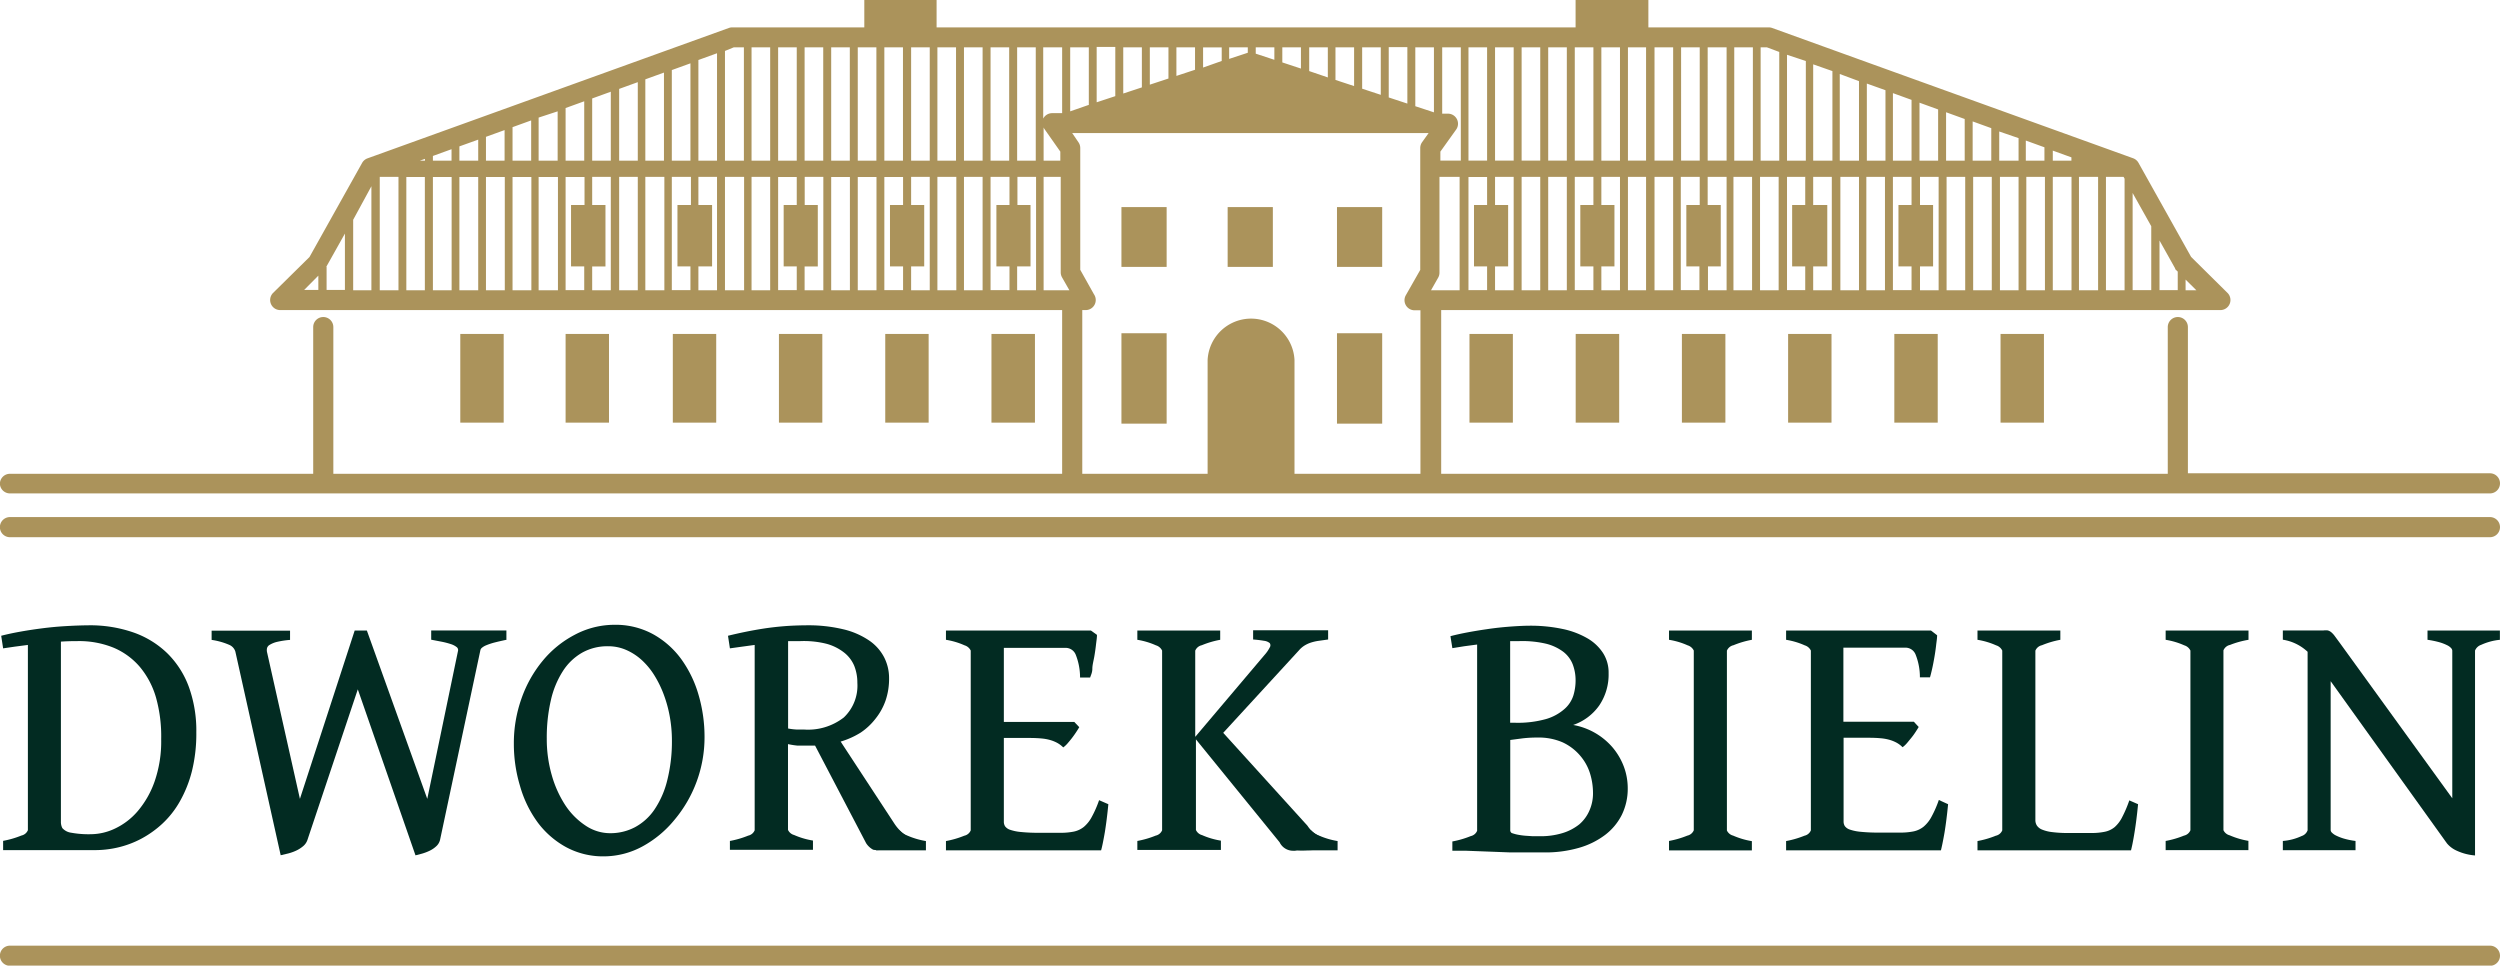 <svg xmlns="http://www.w3.org/2000/svg" width="248.32" height="95.91" viewBox="0 0 248.32 95.91"><defs><style>.a{fill:#ab935b;}.b{fill:#022b22;}</style></defs><title>logo</title><path class="a dworek" d="M-22.51,100.95H223.82a1,1,0,1,0,0-2h-30V84.43a1,1,0,0,0-2,0V99H119.65V82.74h77.42a1,1,0,0,0,.7-1.69l-3.63-3.59-5.23-9.35a1,1,0,0,0-.53-0.45l-26.44-9.54h0l-9.41-3.4a1,1,0,0,0-.33-0.06H140.23V51.94H133v2.72H69.53V51.94H62.35v2.72H49.22a1,1,0,0,0-.33.06L13,67.67a1,1,0,0,0-.53.45L7.24,77.47,3.61,81.05a1,1,0,0,0,.7,1.69H82V99H9.61V84.43a1,1,0,0,0-2,0V99H-22.51a1,1,0,0,0-1,1A1,1,0,0,0-22.51,100.95ZM45.08,67.9H43.23v-9l1.85-.67v9.7Zm0.79-10,1.85-.67V67.9H45.87v-10Zm-3.43,10H40.6V59.82l1.85-.67V67.9Zm-2.64,0H38V60.77l1.85-.67V67.9Zm-2.64,0H35.32V61.72l1.85-.67V67.9Zm-2.64,0H32.68V62.67L34.53,62V67.9Zm-2.64,0H30V63.62L31.89,63V67.9Zm-2.64,0H27.41V64.57l1.85-.67v4Zm-2.64,0H24.77V65.53l1.85-.67v3ZM24,67.9H22.13V66.48L24,65.81V67.9Zm-2.64,0H19.5V67.43l1.85-.67V67.9Zm-2.64,0H18.2l0.51-.18V67.9Zm-2.64,1.62V80.77H14.22V69.51h1.85Zm0.79,0H18.7V80.77H16.86V69.51Zm2.64,0h1.85V80.77H19.5V69.51Zm2.64,0H24V80.77H22.13V69.51Zm2.64,0h1.85V80.77H24.77V69.51Zm2.64,0h1.85V80.77H27.41V69.51Zm2.64,0h1.85V80.77H30V69.51Zm2.64,0h1.85V72.3H33.22v6.1h1.31v2.36H32.68V69.51Zm2.64,8.89h1.29V72.3H35.32V69.51h1.85V80.77H35.32V78.4ZM38,69.51h1.85V80.77H38V69.51Zm2.64,0h1.85V80.77H40.6V69.51Zm2.64,0h1.85V72.3H43.79v6.1h1.29v2.36H43.23V69.51Zm2.64,8.89h1.31V72.3H45.87V69.51h1.85V80.77H45.87V78.4Zm2.64-8.89h1.85V80.77H48.51V69.51Zm2.64,0H53V80.77H51.15V69.51ZM167.21,72.3V69.51h1.85V80.77h-1.85V78.4h1.3V72.3h-1.3Zm2.64-2.79h1.85V80.77h-1.85V69.51Zm2.64,0h1.85V80.77h-1.85V69.51Zm2.64,0H177V80.77h-1.85V69.51Zm2.64,0h1.85V80.77h-1.85V69.51Zm2.64,0h1.85V80.77H180.4V69.51Zm2.64,0h1.85V80.77H183V69.51Zm2.64,0h1.74l0.1,0.18V80.77h-1.85V69.51ZM183,67.9v0l0.14,0H183Zm-0.79,0H180.4v-1l1.85,0.67V67.9Zm-2.64,0h-1.85v-2l1.85,0.67V67.9Zm-2.64,0h-1.85V65L177,65.66V67.9Zm-2.64,0h-1.85V64l1.85,0.67V67.9Zm-2.64,0h-1.85V63.09l1.85,0.67V67.9Zm-2.64,0h-1.85V62.14l1.85,0.67V67.9Zm-2.64,0h-1.85V61.19l1.85,0.67v6Zm0,1.62V72.3h-1.3v6.1h1.3v2.36h-1.85V69.51h1.85Zm-2.64,11.25h-1.85V69.51h1.85V80.77Zm-2.64,0H159.3V69.51h1.85V80.77Zm-4.49-8.46V69.51h1.85V80.77h-1.85V78.4H158V72.3h-1.3Zm2.64-4.41V59.29L161.15,60V67.9H159.3Zm-0.79,0h-1.85V58.33L158.51,59v8.9Zm-2.64,0H154V57.38L155.87,58V67.9Zm0,1.62V72.3h-1.3v6.1h1.3v2.36H154V69.51h1.85Zm-2.64,11.25h-1.85V69.51h1.85V80.77Zm-2.64,0h-1.85V69.51h1.85V80.77Zm-31.76,0-0.13,0,0.71-1.25a1,1,0,0,0,.13-0.49V69.51h2V80.77h-2.75ZM80.16,64.6a1,1,0,0,0,.08.15L81.82,67V67.9H80.16V64.6Zm42.2,4.92h1.85V72.3h-1.3v6.1h1.3v2.36h-1.85V69.51ZM125,78.4h1.3V72.3H125V69.51h1.85V80.77H125V78.4Zm2.64-8.89h1.85V80.77h-1.85V69.51Zm2.64,0h1.85V80.77h-1.85V69.51Zm2.64,0h1.85V72.3h-1.3v6.1h1.3v2.36h-1.85V69.51Zm2.64,8.89h1.3V72.3h-1.3V69.51h1.85V80.77h-1.85V78.4Zm0-10.51V56.64h1.85V67.9h-1.85Zm2.64,1.62H140V80.77H138.2V69.51Zm2.64,0h1.85V80.77h-1.85V69.51Zm2.64,0h1.85V72.3H144v6.1h1.3v2.36h-1.85V69.51Zm2.64,8.89h1.3V72.3h-1.3V69.51H148V80.77h-1.85V78.4Zm2.64-10.51V56.64h1.85V67.9h-1.85Zm-0.79,0h-1.85V56.64H148V67.9Zm-2.64,0h-1.85V56.64h1.85V67.9Zm-2.64,0h-1.85V56.64h1.85V67.9Zm-2.64,0H138.2V56.64H140V67.9Zm-5.28,0h-1.85V56.64h1.85V67.9Zm-2.64,0h-1.85V56.64h1.85V67.9Zm-2.64,0h-1.85V56.64h1.85V67.9Zm-2.64,0H125V56.64h1.85V67.9Zm-2.64,0h-1.85V56.64h1.85V67.9Zm-2.64,0h-2V67l1.58-2.21a1,1,0,0,0-.81-1.56h-0.59V56.64h1.85V67.9Zm-2.64-4.79-1.85-.61V56.64h1.85v6.46Zm-2.64-.87-1.85-.61v-5h1.85v5.59Zm-2.64-.87-1.85-.61V56.64h1.85v4.72ZM111,60.49l-1.85-.61V56.64H111v3.84Zm-2.64-.87L106.54,59V56.64h1.85v3Zm-2.64-.87-1.85-.61V56.64h1.85v2.1Zm-2.64-.87-1.85-.61V56.64h1.85v1.22Zm-2.64-.7-1.85.61V56.64h1.85v0.52ZM97.84,58L96,58.65v-2h1.85V58Zm-2.64.87-1.85.61V56.64H95.2v2.27Zm-2.64.87-1.85.61V56.64h1.85v3.14Zm-2.64.88-1.85.61V56.64h1.85v4Zm-2.64.87-1.85.61v-5.5h1.85v4.89Zm-2.64.87L82.8,63V56.64h1.85v5.76ZM82,63.18H81a1,1,0,0,0-.88.54h0V56.64H82v6.54ZM79.37,67.9H77.53V56.64h1.85V67.9Zm-2.64,0H74.89V56.64h1.85V67.9Zm-2.64,0H72.25V56.64H74.1V67.9Zm-2.64,0H69.61V56.64h1.85V67.9Zm-2.64,0H67V56.64h1.85V67.9Zm-2.64,0H64.34V56.64h1.85V67.9Zm-2.64,0H61.7V56.64h1.85V67.9Zm-2.64,0H59.06V56.64h1.85V67.9Zm-2.64,0H56.42V56.64h1.85V67.9Zm-2.64,0H53.79V56.64h1.85V67.9ZM53,67.9H51.15V56.64H53V67.9Zm0.79,1.62h1.85V72.3h-1.3v6.1h1.3v2.36H53.79V69.51Zm2.64,8.89h1.3V72.3h-1.3V69.51h1.85V80.77H56.42V78.4Zm2.64-8.89h1.85V80.77H59.06V69.51Zm2.64,0h1.85V80.77H61.7V69.51Zm2.64,0h1.85V72.3h-1.3v6.1h1.3v2.36H64.34V69.51ZM67,78.4h1.3V72.3H67V69.51h1.85V80.77H67V78.4Zm2.64-8.89h1.85V80.77H69.61V69.51Zm2.64,0H74.1V80.77H72.25V69.51Zm2.64,0h1.85V72.3h-1.3v6.1h1.3v2.36H74.89V69.51Zm2.64,8.89h1.3V72.3h-1.3V69.51h1.85V80.77H77.53V78.4Zm2.64-8.89h1.66V79a1,1,0,0,0,.13.49l0.73,1.28H80.16V69.51ZM194.66,80.77h-1.07V79.71Zm-2-2,0.15,0.15v1.84H191V75.83l1.53,2.73A0.93,0.93,0,0,0,192.64,78.78Zm-2.48-4.36v6.35h-1.85V71.11ZM163.78,60.9v7h-1.85V60.24Zm-10.55-3.8V67.9h-1.85V56.64H152ZM49.39,56.64h1V67.9H48.51V57Zm-36,13.8V80.77H11.58v-7h0Zm-4.48,8,1.85-3.3v5.6H8.94v-2.3Zm-0.79.88v1.42H6.71ZM84,82.74h0.36a1,1,0,0,0,.8-1.57L83.8,78.74V66.64a1,1,0,0,0-.18-0.57L83,65.16H118.4l-0.65.91a1,1,0,0,0-.18.58v12.1l-1.44,2.53a1,1,0,0,0,.86,1.48h0.6V99H105.08V87.7a4.32,4.32,0,0,0-8.63,0V99H84V82.74Z" transform="translate(23.5 -51.94)"/><path class="a line" d="M223.82,103.3H-22.51a1,1,0,0,0-1,1,1,1,0,0,0,1,1H223.82A1,1,0,1,0,223.82,103.3Z" transform="translate(23.5 -51.94)"/><path class="a line" d="M223.82,145.87H-22.51a1,1,0,0,0-1,1,1,1,0,0,0,1,1H223.82A1,1,0,1,0,223.82,145.87Z" transform="translate(23.5 -51.94)"/><rect class="a" x="111.39" y="33.1" width="4.49" height="8.98"/><rect class="a" x="132.8" y="33.1" width="4.49" height="8.98"/><rect class="a" x="111.39" y="20.57" width="4.49" height="5.94"/><rect class="a" x="121.94" y="20.57" width="4.49" height="5.94"/><rect class="a" x="132.8" y="20.57" width="4.49" height="5.94"/><rect class="a" x="56.18" y="33.17" width="4.31" height="8.81"/><rect class="a" x="45.72" y="33.17" width="4.31" height="8.81"/><rect class="a" x="66.83" y="33.17" width="4.31" height="8.81"/><rect class="a" x="77.37" y="33.17" width="4.31" height="8.81"/><rect class="a" x="87.93" y="33.17" width="4.31" height="8.81"/><rect class="a" x="98.48" y="33.17" width="4.32" height="8.81"/><rect class="a" x="145.96" y="33.17" width="4.31" height="8.81"/><rect class="a" x="156.51" y="33.17" width="4.32" height="8.81"/><rect class="a" x="167.06" y="33.17" width="4.32" height="8.81"/><rect class="a" x="177.61" y="33.17" width="4.31" height="8.81"/><rect class="a" x="188.16" y="33.17" width="4.31" height="8.81"/><rect class="a" x="198.71" y="33.17" width="4.31" height="8.81"/><path class="b text" d="M-4,124.68a15.47,15.47,0,0,1-.44,3.87,12.11,12.11,0,0,1-1.2,3,9.18,9.18,0,0,1-1.75,2.22,10,10,0,0,1-2.1,1.49,9.52,9.52,0,0,1-2.27.85,9.91,9.91,0,0,1-2.23.27h-9.2v-0.92a9.22,9.22,0,0,0,1.82-.53,0.89,0.89,0,0,0,.64-0.53V116l-1.3.17-1.16.17-0.19-1.25q0.8-.21,1.85-0.4t2.22-.34q1.16-.15,2.36-0.22t2.25-.08a13.09,13.09,0,0,1,4.48.72,9.17,9.17,0,0,1,3.37,2.09,9.08,9.08,0,0,1,2.12,3.34A12.77,12.77,0,0,1-4,124.68Zm-11.87-9.06q-0.8,0-1.58.05v17.88a1.35,1.35,0,0,0,.14.64,1.42,1.42,0,0,0,.87.46,9.59,9.59,0,0,0,2,.15,5.66,5.66,0,0,0,2.36-.56,6.76,6.76,0,0,0,2.25-1.72,9.26,9.26,0,0,0,1.68-2.94,12.15,12.15,0,0,0,.66-4.22A14.24,14.24,0,0,0-8,121.24a8.35,8.35,0,0,0-1.61-3.06,7,7,0,0,0-2.62-1.91A9.09,9.09,0,0,0-15.82,115.62Z" transform="translate(23.5 -51.94)"/><path class="b text" d="M26.84,115.48q-0.76.16-1.26,0.29a6.09,6.09,0,0,0-.8.27,1.57,1.57,0,0,0-.42.25,0.43,0.43,0,0,0-.15.26l-4,18.81a1.26,1.26,0,0,1-.37.63,2.66,2.66,0,0,1-.66.45,4.73,4.73,0,0,1-.76.29l-0.65.17-5.73-16.49-5,14.95a1.39,1.39,0,0,1-.42.62,3.07,3.07,0,0,1-.68.44,4.74,4.74,0,0,1-.8.29l-0.76.18-4.5-20.22A1.06,1.06,0,0,0-.71,116a6.88,6.88,0,0,0-1.77-.5v-0.92H5.31v0.92A8.62,8.62,0,0,0,4,115.7a2.52,2.52,0,0,0-.71.29,0.55,0.55,0,0,0-.27.34,1,1,0,0,0,0,.37l3.27,14.59,5.44-16.72h1.21l6,16.72L22,116.56a0.37,0.37,0,0,0-.16-0.36,1.77,1.77,0,0,0-.55-0.28,7.79,7.79,0,0,0-.87-0.23l-1.09-.21v-0.92h7.47v0.92Z" transform="translate(23.5 -51.94)"/><path class="b text" d="M46.48,125.18a12.75,12.75,0,0,1-3,8.21A10.7,10.7,0,0,1,40.34,136a8.08,8.08,0,0,1-3.83,1,7.72,7.72,0,0,1-3.79-.92,8.77,8.77,0,0,1-2.82-2.46A11.36,11.36,0,0,1,28.15,130a14.43,14.43,0,0,1-.61-4.19,13.2,13.2,0,0,1,.76-4.49,12.18,12.18,0,0,1,2.1-3.74A10.3,10.3,0,0,1,33.57,115a8.39,8.39,0,0,1,3.95-1,7.76,7.76,0,0,1,3.86.94,8.65,8.65,0,0,1,2.81,2.5,11.46,11.46,0,0,1,1.71,3.57A14.79,14.79,0,0,1,46.48,125.18Zm-3.24.31a13.32,13.32,0,0,0-.21-2.36,12.58,12.58,0,0,0-.6-2.2,10.64,10.64,0,0,0-.94-1.92,7.21,7.21,0,0,0-1.26-1.52,5.67,5.67,0,0,0-1.55-1,4.47,4.47,0,0,0-1.79-.36,5.13,5.13,0,0,0-2.57.64,5.55,5.55,0,0,0-1.91,1.83,9,9,0,0,0-1.19,2.88,16.37,16.37,0,0,0-.41,3.81,13,13,0,0,0,.5,3.66,10.81,10.81,0,0,0,1.36,3,7.11,7.11,0,0,0,2,2,4.37,4.37,0,0,0,2.43.75,5.23,5.23,0,0,0,2.46-.59,5.47,5.47,0,0,0,1.94-1.75,9,9,0,0,0,1.27-2.89A15.78,15.78,0,0,0,43.24,125.49Z" transform="translate(23.5 -51.94)"/><path class="b text" d="M49,136.39v-0.92a9.22,9.22,0,0,0,1.82-.53,0.89,0.89,0,0,0,.64-0.53V116l-1.24.17-1.22.17-0.19-1.25q0.85-.21,1.73-0.39t1.84-.33q1-.15,2-0.23t2.23-.09a14.83,14.83,0,0,1,3.67.4,7.74,7.74,0,0,1,2.55,1.11,4.57,4.57,0,0,1,1.49,1.67,4.52,4.52,0,0,1,.49,2.07,6.67,6.67,0,0,1-.35,2.23,6.09,6.09,0,0,1-1,1.8A6.29,6.29,0,0,1,62,124.7a8.11,8.11,0,0,1-2,.9l5.32,8.12A4.3,4.3,0,0,0,66.59,135a3.34,3.34,0,0,0,.79.29,4.22,4.22,0,0,0,.92.27l0,0.14c-0.38.13-.58,0.22-1,0.34l-1.17.31a7.81,7.81,0,0,1-1-.09,5.2,5.2,0,0,1-.9,0,1.73,1.73,0,0,1-1,.08,1.87,1.87,0,0,1-.7-0.65L57.46,126l-0.42,0H56.61c-0.3,0-.6,0-0.9,0a8.1,8.1,0,0,1-.94-0.15v8.52a0.93,0.93,0,0,0,.61.51,7.64,7.64,0,0,0,1.87.55v0.92H49Zm7-20.77h-0.6l-0.62,0v8.68a6.15,6.15,0,0,0,.81.1l0.73,0a5.78,5.78,0,0,0,4-1.2,4.35,4.35,0,0,0,1.34-3.43,4.53,4.53,0,0,0-.3-1.67,3.29,3.29,0,0,0-1-1.33,4.9,4.9,0,0,0-1.75-.88A9.2,9.2,0,0,0,56,115.62Z" transform="translate(23.5 -51.94)"/><path class="b text" d="M86.59,131.82q-0.07.74-.16,1.46t-0.19,1.33c-0.07.41-.14,0.77-0.2,1.07s-0.12.55-.17,0.72H70.46v-0.92a9.25,9.25,0,0,0,1.82-.53,0.89,0.89,0,0,0,.64-0.53V116.56a1,1,0,0,0-.61-0.52,7.39,7.39,0,0,0-1.85-.55v-0.92h14.4L85.46,115c0,0.3-.06.64-0.1,1s-0.1.78-.17,1.18S85,118,85,118.37s-0.15.65-.22,0.87h-1a6.1,6.1,0,0,0-.43-2.27,1.08,1.08,0,0,0-1-.68H76.21v7.36h7l0.49,0.52q-0.14.24-.34,0.54t-0.41.57q-0.22.28-.43,0.52a2.66,2.66,0,0,1-.41.38,2.67,2.67,0,0,0-.56-0.43,3.53,3.53,0,0,0-.69-0.29,4.6,4.6,0,0,0-.92-0.17q-0.53-.05-1.26-0.05H76.21v8.31a0.86,0.86,0,0,0,.12.46,1,1,0,0,0,.5.35,4.52,4.52,0,0,0,1.07.22,17.1,17.1,0,0,0,1.84.08h2.06a6.51,6.51,0,0,0,1.36-.12,2.35,2.35,0,0,0,1-.47,3.32,3.32,0,0,0,.79-1,10.43,10.43,0,0,0,.72-1.65Z" transform="translate(23.5 -51.94)"/><path class="b text" d="M89.47,136.39v-0.92a9.26,9.26,0,0,0,1.82-.53,0.89,0.89,0,0,0,.64-0.53V116.56a1,1,0,0,0-.61-0.52,7.37,7.37,0,0,0-1.85-.55v-0.92H97.7v0.92a9,9,0,0,0-1.83.54,0.91,0.91,0,0,0-.65.54v8.56L102.1,117a3.43,3.43,0,0,0,.52-0.75,0.38,0.38,0,0,0,0-.43,1.06,1.06,0,0,0-.56-0.23,10.58,10.58,0,0,0-1.09-.13v-0.92h7.45v0.92l-1,.14a4.75,4.75,0,0,0-.75.18,3,3,0,0,0-.61.29,2.43,2.43,0,0,0-.54.47L98,124.73l8.37,9.23a2.88,2.88,0,0,0,1.1,1c0.48,0.2.94,0.91,1.54,0.84l0,0.38c-0.33.1-.21-0.28-0.58-0.17l-1.1.32a9.43,9.43,0,0,1-1,.06,6.41,6.41,0,0,1-1,0,1.48,1.48,0,0,1-1.73-.79l-8.31-10.22v9a0.93,0.93,0,0,0,.61.51,7.65,7.65,0,0,0,1.87.55v0.92H89.47Z" transform="translate(23.5 -51.94)"/><path class="b text" d="M138.18,130.22a5.9,5.9,0,0,1-.59,2.66,5.75,5.75,0,0,1-1.67,2,7.91,7.91,0,0,1-2.61,1.28,12,12,0,0,1-3.39.45H129l-1.17,0-1.29,0-1.31-.05-3.17-.12h-1.3v-0.92a9.22,9.22,0,0,0,1.82-.53,0.89,0.89,0,0,0,.64-0.53v-18.5l-1.28.17-1.18.19-0.19-1.19q0.71-.19,1.66-0.37t2-.33q1-.15,2.13-0.24t2.05-.1a15.39,15.39,0,0,1,3.28.32,8.27,8.27,0,0,1,2.48.93,4.56,4.56,0,0,1,1.56,1.47,3.6,3.6,0,0,1,.55,2,5.48,5.48,0,0,1-.93,3.2,5.24,5.24,0,0,1-2.59,1.94,6.7,6.7,0,0,1,3.88,2.19,6.52,6.52,0,0,1,1.14,1.91A6.16,6.16,0,0,1,138.18,130.22Zm-10.79-14.6H126.5v8.11H127a10.39,10.39,0,0,0,3.07-.37,4.81,4.81,0,0,0,1.83-1,3,3,0,0,0,.88-1.34,5.15,5.15,0,0,0,.22-1.49,4.47,4.47,0,0,0-.28-1.59,2.92,2.92,0,0,0-.93-1.25,4.76,4.76,0,0,0-1.72-.81A10.35,10.35,0,0,0,127.39,115.62Zm1.8,9.58a12,12,0,0,0-1.46.08l-1.22.16v9a0.33,0.33,0,0,0,.14.24,4.07,4.07,0,0,0,.62.17,6.92,6.92,0,0,0,.72.1l0.75,0.05,0.72,0a7.41,7.41,0,0,0,2.24-.31,5,5,0,0,0,1.67-.87,3.77,3.77,0,0,0,1-1.36,4.21,4.21,0,0,0,.36-1.77,6.62,6.62,0,0,0-.3-1.94,5,5,0,0,0-1-1.78,5.11,5.11,0,0,0-1.73-1.3A5.94,5.94,0,0,0,129.19,125.2Z" transform="translate(23.5 -51.94)"/><path class="b text" d="M142.28,136.39v-0.92a9.22,9.22,0,0,0,1.82-.53,0.89,0.89,0,0,0,.64-0.53V116.56a1,1,0,0,0-.61-0.52,7.36,7.36,0,0,0-1.85-.55v-0.92h8.23v0.92a9.07,9.07,0,0,0-1.83.54,0.91,0.91,0,0,0-.65.54v17.86a0.94,0.94,0,0,0,.62.51,7.83,7.83,0,0,0,1.86.55v0.92h-8.23Z" transform="translate(23.5 -51.94)"/><path class="b text" d="M170,131.82q-0.07.74-.16,1.46t-0.19,1.33c-0.07.41-.14,0.77-0.2,1.07s-0.12.55-.16,0.72H153.91v-0.92a9.22,9.22,0,0,0,1.82-.53,0.89,0.89,0,0,0,.64-0.53V116.56a1,1,0,0,0-.61-0.52,7.39,7.39,0,0,0-1.85-.55v-0.92H168.3l0.61,0.47c0,0.3-.06.64-0.1,1s-0.1.78-.17,1.18-0.14.78-.22,1.13-0.15.65-.22,0.87h-1a6.06,6.06,0,0,0-.43-2.27,1.08,1.08,0,0,0-1-.68h-6.17v7.36h7l0.48,0.52q-0.14.24-.34,0.54c-0.13.2-.27,0.39-0.42,0.57s-0.29.36-.43,0.52a2.61,2.61,0,0,1-.41.38,2.65,2.65,0,0,0-.56-0.43,3.51,3.51,0,0,0-.69-0.29,4.59,4.59,0,0,0-.92-0.17q-0.53-.05-1.25-0.05h-2.44v8.31a0.86,0.86,0,0,0,.12.46,1,1,0,0,0,.5.35,4.52,4.52,0,0,0,1.07.22,17.08,17.08,0,0,0,1.84.08h2.06a6.5,6.5,0,0,0,1.36-.12,2.36,2.36,0,0,0,1-.47,3.32,3.32,0,0,0,.79-1,10.53,10.53,0,0,0,.72-1.65Z" transform="translate(23.5 -51.94)"/><path class="b text" d="M188.87,131.82q-0.07.74-.16,1.46t-0.19,1.33q-0.1.62-.19,1.07c-0.06.31-.12,0.55-0.16,0.72H172.92v-0.92a9.22,9.22,0,0,0,1.82-.53,0.89,0.89,0,0,0,.64-0.53V116.56a1,1,0,0,0-.61-0.52,7.4,7.4,0,0,0-1.85-.55v-0.92h8.23v0.92a9,9,0,0,0-1.83.54,0.91,0.91,0,0,0-.65.54v16.82a1,1,0,0,0,.15.55,1.12,1.12,0,0,0,.51.4,3.69,3.69,0,0,0,1,.25,11.87,11.87,0,0,0,1.58.09h2.3a6.27,6.27,0,0,0,1.34-.12,2.23,2.23,0,0,0,1-.47,3.29,3.29,0,0,0,.75-1,12,12,0,0,0,.7-1.65Z" transform="translate(23.5 -51.94)"/><path class="b text" d="M191.61,136.39v-0.92a9.26,9.26,0,0,0,1.82-.53,0.89,0.89,0,0,0,.64-0.53V116.56a1,1,0,0,0-.61-0.52,7.39,7.39,0,0,0-1.85-.55v-0.92h8.23v0.92A9,9,0,0,0,198,116a0.91,0.91,0,0,0-.65.54v17.86a0.94,0.94,0,0,0,.62.51,7.8,7.8,0,0,0,1.86.55v0.92h-8.23Z" transform="translate(23.5 -51.94)"/><path class="b text" d="M203.25,136.39v-0.92a5.37,5.37,0,0,0,1.87-.49,0.93,0.93,0,0,0,.59-0.57V116.68a4.64,4.64,0,0,0-2.46-1.2v-0.92h4.05a1.74,1.74,0,0,1,.42,0,0.93,0.93,0,0,1,.34.18,2.25,2.25,0,0,1,.37.41l0.53,0.72,11.12,15.36V116.56a0.43,0.43,0,0,0-.12-0.25,1.29,1.29,0,0,0-.41-0.29,4.39,4.39,0,0,0-.76-0.29,9,9,0,0,0-1.17-.24v-0.92h7.19v0.92a5.83,5.83,0,0,0-1.86.5,1,1,0,0,0-.61.57v20.35a5.26,5.26,0,0,1-1.79-.46,2.69,2.69,0,0,1-1-.74L208,119.6v14.81a0.4,0.4,0,0,0,.14.25,1.51,1.51,0,0,0,.43.29,4.8,4.8,0,0,0,.76.29,7.4,7.4,0,0,0,1.14.23v0.92h-7.19Z" transform="translate(23.5 -51.94)"/><path class="b text" d="M106.73,134.43a2.25,2.25,0,0,0,.77.5,7.78,7.78,0,0,0,1.86.55v0.92H105l-0.69-.92" transform="translate(23.5 -51.94)"/><path class="b text" d="M65.84,134.43a2.25,2.25,0,0,0,.77.5,7.8,7.8,0,0,0,1.86.55v0.92H63.52l-0.07-.92" transform="translate(23.5 -51.94)"/></svg>